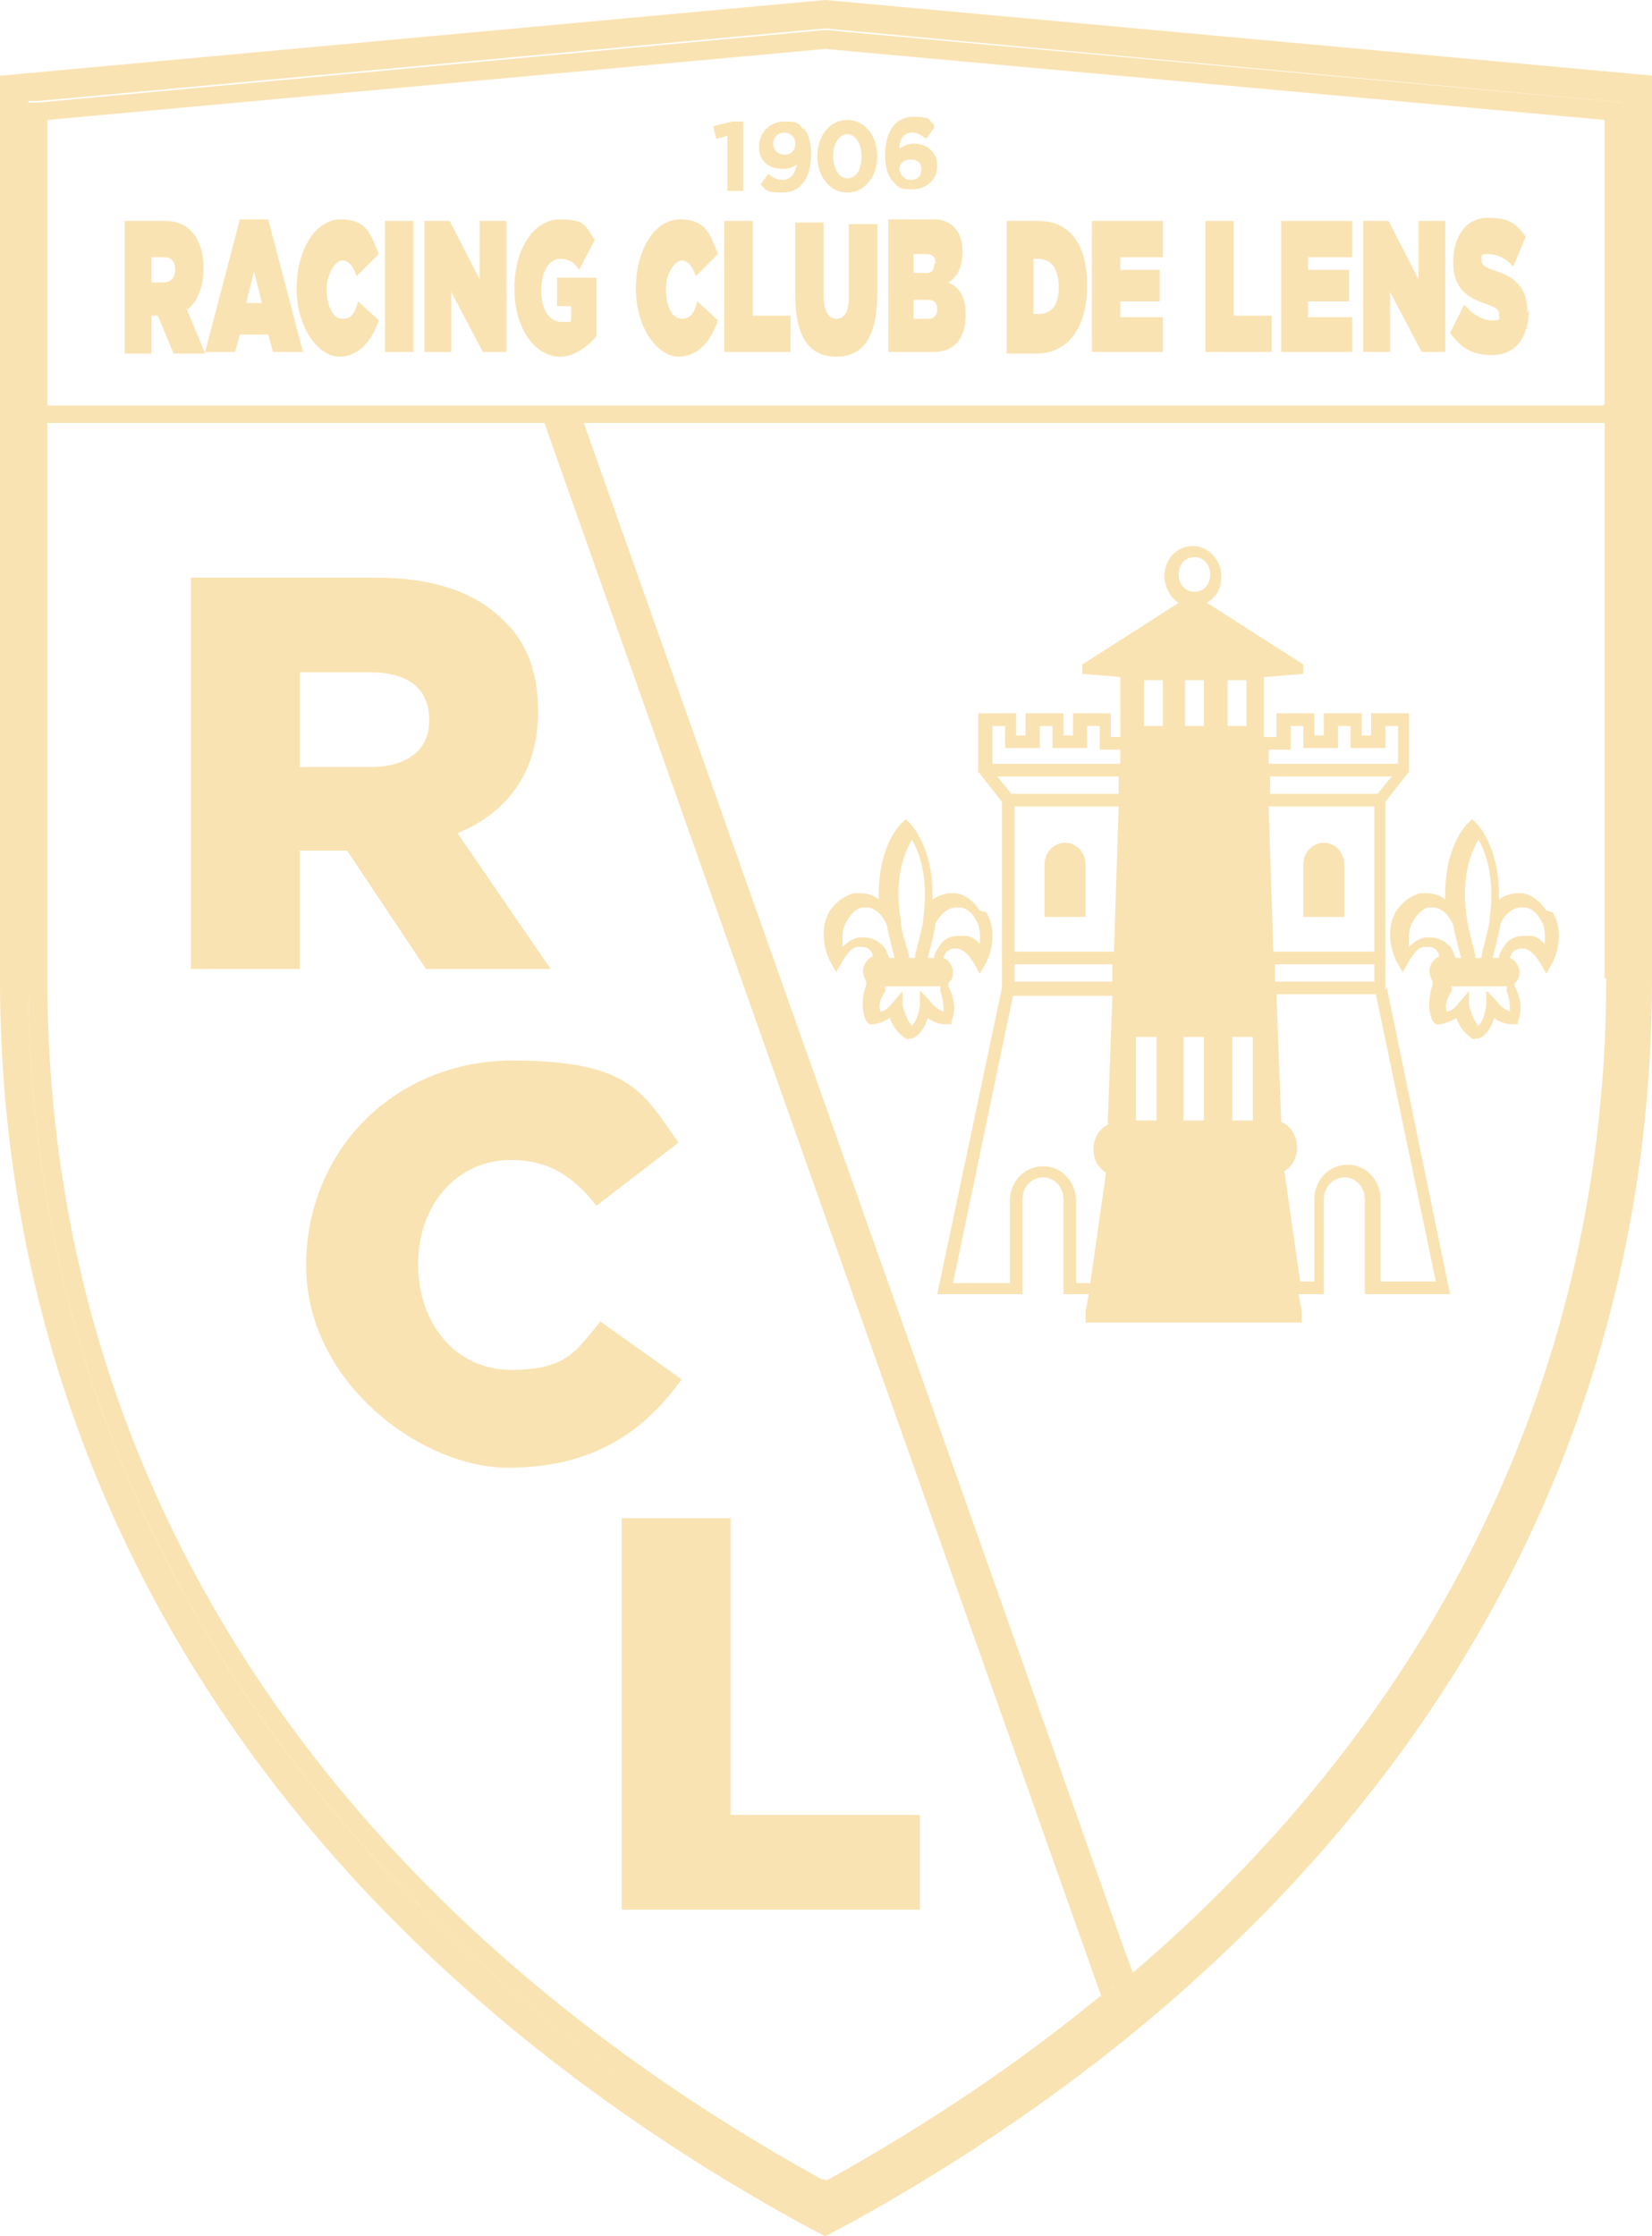 <svg viewBox="0 0 104.7 141.7" version="1.1" xmlns="http://www.w3.org/2000/svg" id="Calque_1">
  
  <defs>
    <style>
      .st0 {
        fill: #fae3b2;
      }
    </style>
  </defs>
  <path d="M104.7,4.8v57.2c0,32.8-18,60.7-50.7,78.8l-1.7.9-1.7-.9C18,122.8,0,94.8,0,62V4.8L52.3,0l52.5,4.8ZM102.9,62V6.5h0S52.3,1.8,52.3,1.8h0s0,0,0,0L2.4,6.4h-.6v55.6c0,32.1,17.7,59.5,49.7,77.2l.4.2.4.2.7-.4h.1c1.8-1.1,3.7-2.2,5.4-3.2,28.7-17.7,44.3-43.8,44.3-74" class="st0"></path>
  <path d="M102.9,6.5v55.6c0,30.2-15.7,56.3-44.3,74-1.8,1.1-3.6,2.1-5.4,3.2h-.1c0,0-.7.4-.7.4l-.4-.2-.4-.2C19.5,121.5,1.8,94.1,1.8,62V6.5h.6c0,0,49.9-4.6,49.9-4.6h0s50.6,4.6,50.6,4.6h0ZM101.7,62V26.8H37l34.1,96.3.7,1.9c19.5-16.7,30-38.4,30-63M101.7,25.6V7.6L52.3,3.1,3,7.6v18.1h98.6ZM69.8,126.5l.9-.7c-.3.2-.6.5-.9.7L34.5,26.8H3v35.2c0,31.6,17.4,58.6,49.1,76.1h.2c0,.1.2,0,.2,0,6.3-3.5,12.1-7.4,17.2-11.6h0Z" class="st0"></path>
  <path d="M98.4,57.8c.9,1.5,0,3.2,0,3.2l-.4.7-.4-.7c-.3-.5-.6-.8-1-.9,0,0,0,0-.2,0-.2,0-.4.1-.6.3,0,.1-.1.2-.1.3.3.1.6.5.6.9s-.1.5-.3.7v.2c.7,1.3.2,2.2.2,2.2v.2c-.1,0-.3,0-.3,0-.2,0-.7,0-1.2-.4-.3,1-.9,1.3-1,1.3h-.2c0,.1-.2,0-.2,0,0,0-.7-.4-1-1.3-.5.3-.9.4-1.1.4h-.2l-.2-.2s-.5-.9,0-2.3v-.2c-.1-.2-.2-.4-.2-.7s.2-.7.6-.9c0-.1,0-.2-.1-.3-.1-.2-.3-.3-.6-.3s-.2,0-.2,0c-.4,0-.7.4-1,.9l-.4.7-.4-.7c0,0-.9-1.7,0-3.2.5-.7,1.1-1,1.5-1.1,0,0,.2,0,.4,0s.7,0,1.2.4c-.1-3.3,1.3-4.7,1.4-4.8l.3-.3.3.3c0,0,1.5,1.5,1.4,4.8.4-.3.9-.4,1.1-.4s.4,0,.4,0c.6.1,1.1.5,1.5,1.1M97.9,59.9c0-.5.1-1.1-.3-1.7-.3-.5-.7-.7-1-.7,0,0-.1,0-.2,0-.5,0-1,.4-1.3,1-.1.7-.3,1.4-.5,2.2h.4c0-.2.1-.4.3-.7.3-.5.7-.7,1.3-.7s.4,0,.4,0c.4,0,.7.3,1,.6M95.7,64.1c0-.3,0-.7-.2-1.3v-.3h-3.5v.3c-.4.6-.4,1-.3,1.3.2,0,.5-.2.8-.6l.6-.7v.9c.2.7.4,1.1.6,1.3.2-.2.4-.6.5-1.3v-.9c.1,0,.7.7.7.7.3.4.6.5.8.6M94.4,58.3c.4-2.8-.3-4.4-.7-5.1-.4.7-1.2,2.3-.7,5.2.1.6.3,1.3.5,2.1,0,0,0,.1,0,.2h.4c0,0,0-.1,0-.2.2-.8.4-1.5.5-2.1M92.2,60.7h.4c-.2-.8-.4-1.5-.5-2.1-.3-.7-.8-1.1-1.3-1.1s-.2,0-.2,0c-.3,0-.7.3-1,.8-.4.6-.3,1.2-.3,1.7.3-.3.6-.5,1-.6,0,0,.2,0,.4,0,.5,0,1,.3,1.3.7.1.2.2.5.3.7" class="st0"></path>
  <path d="M96.9,19.6h0c0,1.8-.9,2.9-2.3,2.9s-2-.5-2.7-1.4l.9-1.8c.6.7,1.2,1,1.8,1s.4-.1.4-.4h0c0-.3-.2-.4-.7-.6-1.2-.4-2.2-.9-2.2-2.7h0c0-1.6.8-2.8,2.2-2.8s1.8.4,2.4,1.2l-.8,1.9c-.5-.6-1.1-.8-1.6-.8s-.4.1-.4.4h0c0,.2.1.4.7.6,1.3.4,2.2,1,2.2,2.7" class="st0"></path>
  <path d="M87.9,62.6l4,19.4h-5.4v-6c0-.8-.6-1.4-1.3-1.4s-1.3.6-1.3,1.4v6h-1.6l.2,1.1v.7h-13.7v-.7l.2-1.1h-1.6v-6c0-.8-.6-1.4-1.3-1.4s-1.3.6-1.3,1.4v6h-5.4l4.1-19.4v-11.8s-1.5-1.9-1.5-1.9v-3.7h2.4v1.4h.6v-1.4h2.4v1.4h.6v-1.4h2.4v1.5h.6v-3.8c.1,0-2.4-.2-2.4-.2v-.6l6.1-3.9c-.5-.3-.9-1-.9-1.7,0-1.1.8-1.9,1.8-1.9s1.8.9,1.8,1.9-.4,1.3-.9,1.7l6.1,3.9v.6s-2.5.2-2.5.2v3.8h.8v-1.5h2.4v1.4h.6v-1.4h2.4v1.4h.6v-1.4h2.4v3.7l-1.5,1.9v11.9ZM91,81.2l-3.8-18.2h-6.3l.3,8.1c.6.2,1,.9,1,1.6s-.3,1.2-.8,1.5l1,7h.9v-5.2c0-1.2.9-2.2,2.1-2.2s2.1,1,2.1,2.2v5.2h3.6ZM88.6,48.4v-2.4h-.8v1.4h-2.2v-1.4h-.8v1.4h-2.2v-1.4h-.8v1.5h-1.4v.9h8.3ZM87.3,50.3l.9-1.1h-7.7v1.1h6.9ZM87.1,62.2v-1.1h-6.3v1.1h6.3ZM87.1,60.3v-9.2h-6.7l.3,9.2h6.4ZM79.4,65.7h-1.3v5.3h1.3v-5.3ZM79,43.1h-1.2v2.9h1.2v-2.9ZM76.7,36.4c0-.6-.4-1.1-1-1.1s-1,.5-1,1.1.4,1.1,1,1.1,1-.5,1-1.1M76.3,65.7h-1.3v5.3h1.3v-5.3ZM76.3,43.1h-1.2v2.9h1.2v-2.9ZM73.7,43.1h-1.2v2.9h1.2v-2.9ZM73.3,65.7h-1.3v5.3h1.3v-5.3ZM71,48.4v-.9s-1.3,0-1.3,0v-1.5h-.8v1.4h-2.2v-1.4h-.8v1.4h-2.2v-1.4h-.8v2.4h8.2ZM70.9,50.3v-1.1s-7.7,0-7.7,0l.9,1.1h6.8ZM70.6,60.3l.3-9.2h-6.6v9.2s6.3,0,6.3,0ZM70.5,62.2v-1.1s-6.2,0-6.2,0v1.1s6.2,0,6.2,0ZM70.2,71.2l.3-8.1h-6.3l-3.8,18.2h3.6v-5.2c0-1.2.9-2.2,2.1-2.2s2.1,1,2.1,2.2v5.2h.9l1-7c-.5-.3-.8-.8-.8-1.5s.4-1.3,1-1.6" class="st0"></path>
  <polygon points="91.6 14 91.6 22.3 90.1 22.3 88.1 18.5 88.1 22.3 86.4 22.3 86.4 14 88 14 89.9 17.7 89.9 14 91.6 14" class="st0"></polygon>
  <polygon points="85.7 20.1 85.7 22.3 81.2 22.3 81.2 14 85.7 14 85.7 16.3 82.9 16.3 82.9 17.1 85.5 17.1 85.5 19.1 82.9 19.1 82.9 20.1 85.7 20.1" class="st0"></polygon>
  <path d="M85.2,54.8v3.3h-2.6v-3.3c0-.8.6-1.4,1.3-1.4s1.3.6,1.3,1.4" class="st0"></path>
  <polygon points="80.6 20 80.6 22.3 76.4 22.3 76.4 14 78.2 14 78.2 20 80.6 20" class="st0"></polygon>
  <polygon points="73.7 20.1 73.7 22.3 69.2 22.3 69.2 14 73.7 14 73.7 16.3 71 16.3 71 17.1 73.5 17.1 73.5 19.1 71 19.1 71 20.1 73.7 20.1" class="st0"></polygon>
  <path d="M68.9,18.1h0c0,2.5-1.1,4.3-3.2,4.3h-1.9v-8.4h2c2.1,0,3.1,1.6,3.1,4.1M67.1,18.2h0c0-1.2-.5-1.8-1.3-1.8h-.3v3.5h.3c.8,0,1.3-.5,1.3-1.7" class="st0"></path>
  <path d="M68.8,54.8v3.3h-2.6v-3.3c0-.8.6-1.4,1.3-1.4s1.3.6,1.3,1.4" class="st0"></path>
  <path d="M62.5,57.8c.9,1.5,0,3.2,0,3.2l-.4.7-.4-.7c-.3-.5-.6-.8-1-.9,0,0,0,0-.2,0-.2,0-.4.1-.6.3,0,.1-.1.2-.1.3.3.1.6.5.6.9s-.1.5-.3.7v.2c.7,1.3.2,2.2.2,2.2v.2c-.1,0-.3,0-.3,0-.2,0-.7,0-1.2-.4-.3,1-.9,1.3-1,1.3h-.2c0,.1-.2,0-.2,0,0,0-.7-.4-1-1.3-.5.3-.9.4-1.1.4h-.2l-.2-.2s-.5-.9,0-2.3v-.2c-.1-.2-.2-.4-.2-.7s.2-.7.6-.9c0-.1,0-.2-.1-.3-.1-.2-.3-.3-.6-.3s-.2,0-.2,0c-.4,0-.7.4-1,.9l-.4.7-.4-.7c0,0-.9-1.7,0-3.2.5-.7,1.1-1,1.5-1.1,0,0,.2,0,.4,0s.7,0,1.2.4c-.1-3.3,1.3-4.7,1.4-4.8l.3-.3.3.3c0,0,1.5,1.5,1.4,4.8.4-.3.9-.4,1.1-.4s.4,0,.4,0c.6.1,1.1.5,1.5,1.1M62.1,59.9c0-.5.1-1.1-.3-1.7-.3-.5-.7-.7-1-.7,0,0-.1,0-.2,0-.5,0-1,.4-1.3,1-.1.7-.3,1.4-.5,2.2h.4c0-.2.1-.4.3-.7.3-.5.7-.7,1.3-.7s.4,0,.4,0c.4,0,.7.3,1,.6M59.8,64.1c0-.3,0-.7-.2-1.3v-.3h-3.5v.3c-.4.6-.4,1-.3,1.3.2,0,.5-.2.8-.6l.6-.7v.9c.2.7.4,1.1.6,1.3.2-.2.4-.6.5-1.3v-.9c.1,0,.7.7.7.7.3.4.6.5.8.6M58.5,58.3c.4-2.8-.3-4.4-.7-5.1-.4.7-1.2,2.3-.7,5.2,0,.6.3,1.3.5,2.1,0,0,0,.1,0,.2h.4c0,0,0-.1,0-.2.2-.8.4-1.5.5-2.1M56.3,60.7h.4c-.2-.8-.4-1.5-.5-2.1-.3-.7-.8-1.1-1.3-1.1s-.2,0-.2,0c-.3,0-.7.3-1,.8-.4.6-.3,1.2-.3,1.7.3-.3.6-.5,1-.6,0,0,.2,0,.4,0,.5,0,1,.3,1.3.7.1.2.2.5.3.7" class="st0"></path>
  <path d="M61.2,20h0c0,1.4-.7,2.3-2,2.3h-2.9v-8.4h2.9c.7,0,1.2.3,1.5.8.2.3.3.7.3,1.3h0c0,1-.4,1.6-.9,1.9.7.3,1.1.9,1.1,2M59.4,19.6h0c0-.4-.2-.6-.6-.6h-.9v1.2h.9c.4,0,.6-.2.6-.6M59.3,16.7h0c0-.4-.2-.6-.6-.6h-.8v1.2h.8c.4,0,.5-.2.5-.6" class="st0"></path>
  <path d="M59.2,8.1l-.5.7c-.3-.2-.5-.4-.9-.4-.5,0-.8.4-.8,1,.2-.1.5-.3.9-.3.8,0,1.5.5,1.5,1.4s-.7,1.5-1.6,1.5-.9-.2-1.2-.5c-.3-.3-.5-.8-.5-1.7,0-1.4.6-2.4,1.8-2.4s.9.2,1.3.5M57.7,11.4c.5,0,.7-.3.7-.7s-.3-.6-.7-.6-.7.3-.7.6.3.7.7.7" class="st0"></path>
  <polygon points="58.3 115 58.3 121 39.4 121 39.4 96.2 46.3 96.2 46.3 115 58.3 115" class="st0"></polygon>
  <path d="M55.6,14v4.6c0,2.9-1,4-2.6,4s-2.6-1.1-2.6-3.9v-4.6h1.8v4.6c0,1,.3,1.5.8,1.5s.8-.4.8-1.4v-4.6h1.8Z" class="st0"></path>
  <path d="M53.7,7.6c1.1,0,1.9,1,1.9,2.3s-.8,2.3-1.9,2.3-1.9-1-1.9-2.3.8-2.3,1.9-2.3M53.7,11.3c.6,0,.9-.6.9-1.4s-.4-1.4-.9-1.4-.9.6-.9,1.4.4,1.4.9,1.4" class="st0"></path>
  <path d="M50.9,8.1c.3.3.5.8.5,1.7,0,1.4-.6,2.4-1.8,2.4s-1-.2-1.4-.5l.5-.7c.3.3.6.4.9.4.5,0,.8-.4.9-1-.2.2-.5.3-.9.3-.9,0-1.5-.5-1.5-1.4s.7-1.6,1.6-1.6.9.1,1.2.5M49.7,9.8c.5,0,.7-.3.7-.7s-.3-.7-.7-.7-.7.3-.7.7.3.7.7.7" class="st0"></path>
  <polygon points="50.1 20 50.1 22.3 45.9 22.3 45.9 20.3 45.9 16 45.9 14 47.7 14 47.7 20 50.1 20" class="st0"></polygon>
  <polygon points="47.1 7.7 47.1 12.1 46.1 12.1 46.1 8.6 45.4 8.8 45.2 8 46.4 7.7 47.1 7.7" class="st0"></polygon>
  <path d="M44.1,19l1.4,1.3c-.4,1.2-1.2,2.3-2.5,2.3s-2.7-1.8-2.7-4.3h0c0-2.5,1.2-4.4,2.8-4.4s1.9.9,2.4,2.2l-1.4,1.4c-.2-.6-.5-1-.9-1s-1,.8-1,1.8h0c0,1.1.4,1.9,1,1.9s.8-.4,1-1.1" class="st0"></path>
  <path d="M38,83.7l5.2,3.7c-2.3,3.2-5.5,5.6-11,5.6s-12.8-5.4-12.8-12.8h0c0-7.3,5.6-13,13.1-13s8.3,2.1,10.5,5.2l-5.2,4c-1.4-1.8-3-2.9-5.4-2.9-3.5,0-5.9,2.9-5.9,6.6h0c0,3.8,2.4,6.7,5.9,6.7s4.1-1.2,5.6-3" class="st0"></path>
  <path d="M37.8,17.4v3.9c-.6.7-1.4,1.3-2.3,1.3-1.6,0-2.9-1.8-2.9-4.3h0c0-2.5,1.2-4.4,2.9-4.4s1.6.5,2.2,1.3l-1,1.9c-.3-.5-.7-.7-1.2-.7-.7,0-1.2.8-1.2,2h0c0,1.2.5,2,1.3,2s.5,0,.6-.2v-.8h-.9v-1.8h2.5Z" class="st0"></path>
  <path d="M29,52.8l5.9,8.6h-7.9l-5-7.5h-3v7.5h-6.9v-24.8h11.7c3.8,0,6.4,1,8.1,2.7,1.5,1.4,2.2,3.3,2.2,5.8h0c0,3.9-2,6.4-5.1,7.7M27.2,45.6h0c0-2-1.4-3-3.7-3h-4.5v6h4.5c2.3,0,3.7-1.1,3.7-2.9" class="st0"></path>
  <polygon points="32.1 14 32.1 22.3 30.6 22.3 28.6 18.5 28.6 22.3 26.9 22.3 26.9 14 28.5 14 30.4 17.7 30.4 14 32.1 14" class="st0"></polygon>
  <polygon points="26.2 14 26.2 22.3 24.4 22.3 24.4 20.3 24.4 16 24.4 14 26.2 14" class="st0"></polygon>
  <path d="M22.6,19l1.4,1.3c-.4,1.2-1.2,2.3-2.5,2.3s-2.7-1.8-2.7-4.3h0c0-2.5,1.2-4.4,2.8-4.4s1.9.9,2.4,2.2l-1.4,1.4c-.2-.6-.5-1-.9-1s-1,.8-1,1.8h0c0,1.1.4,1.9,1,1.9s.8-.4,1-1.1" class="st0"></path>
  <path d="M17,13.9l2.2,8.4h-1.9l-.3-1.1h-1.8l-.3,1.1h-1.9l2.2-8.4h1.7ZM16.6,19.2l-.5-2-.5,2h1Z" class="st0"></path>
  <path d="M11.8,19.5l1.2,2.9h-2l-1-2.4h-.4v2.4h-1.7v-8.4h2.6c.9,0,1.5.4,1.9,1,.3.5.5,1.1.5,2h0c0,1.2-.4,2.1-1,2.6M11.1,17.1h0c0-.6-.3-.8-.7-.8h-.8v1.6h.8c.4,0,.7-.3.7-.8" class="st0"></path>
</svg>